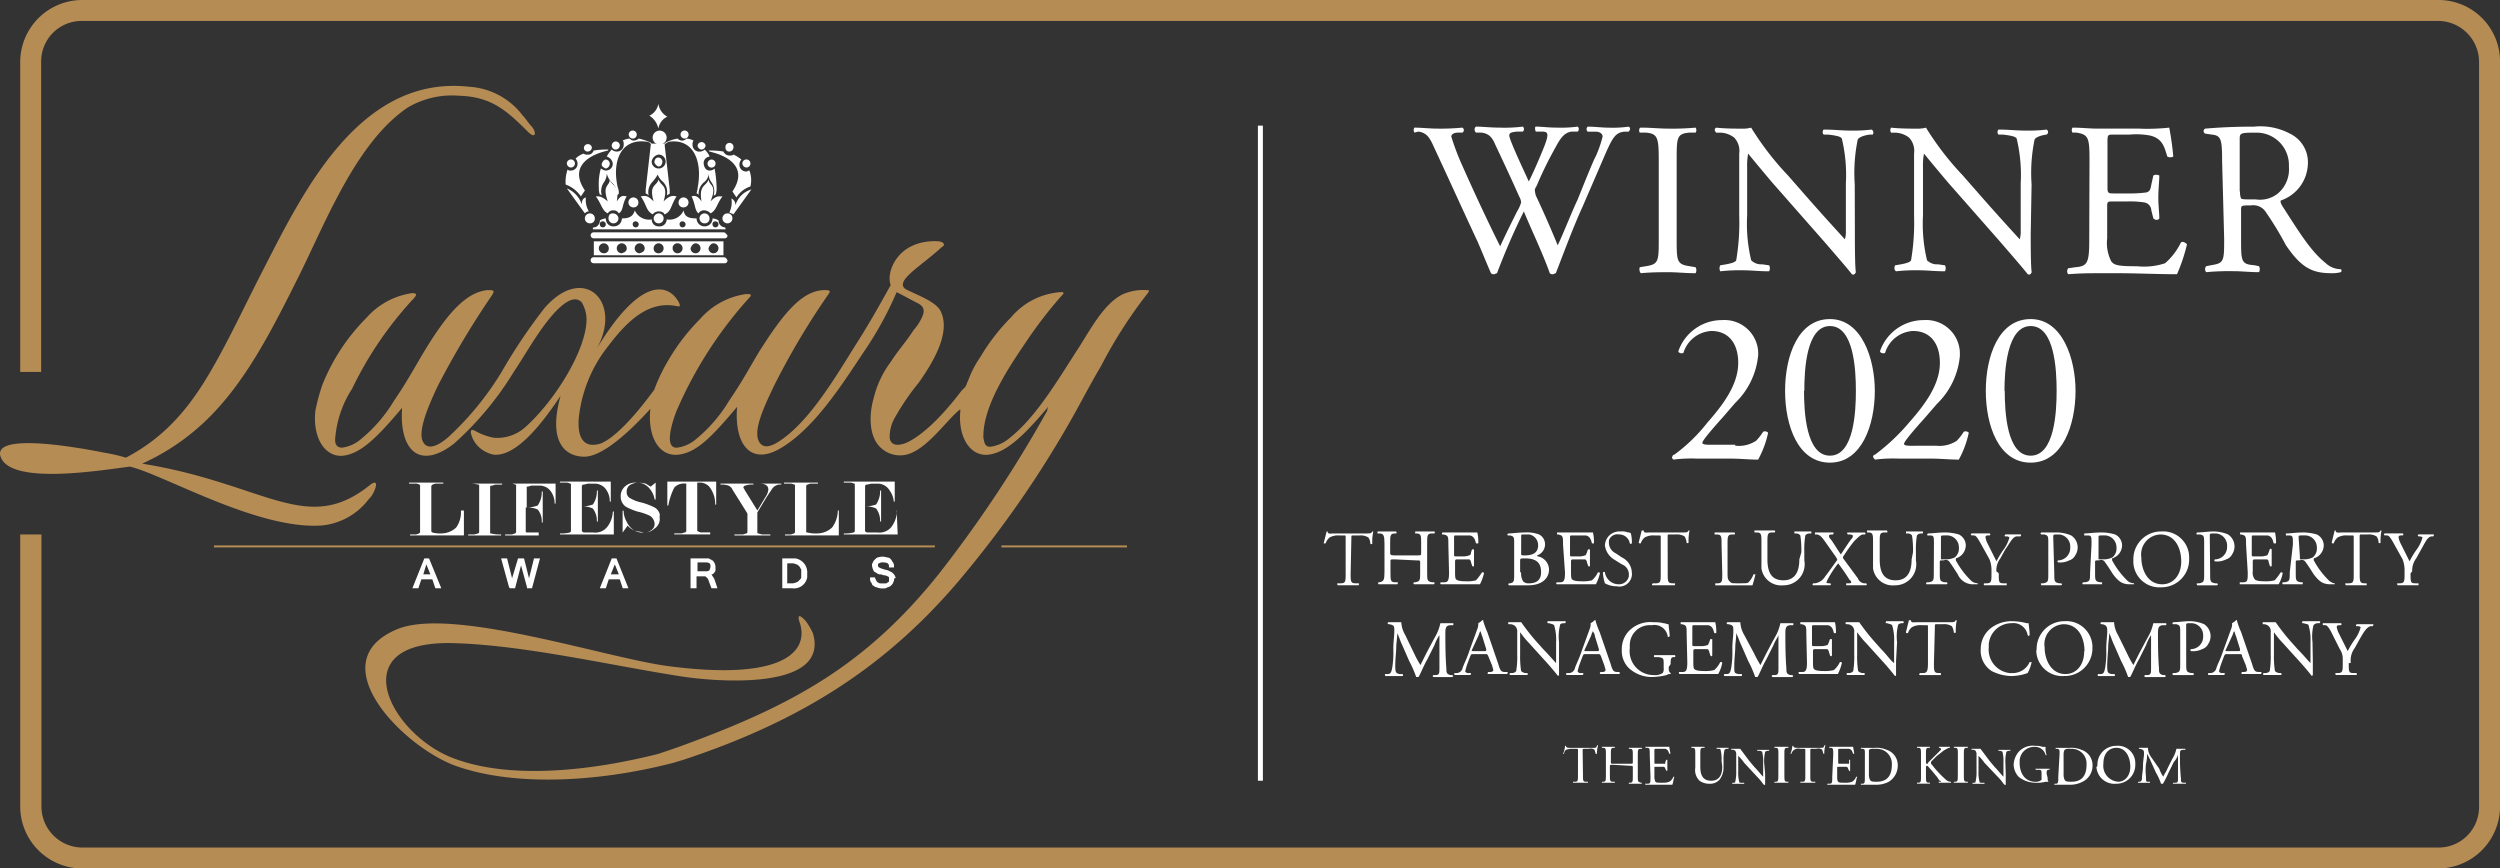 <svg xmlns="http://www.w3.org/2000/svg" width="186" height="64.615" viewBox="0 0 186 64.615"><rect x="0" y="0" width="186" height="64.615" fill="#333333" stroke="none"/><g id="Layer_2" data-name="Layer 2" transform="translate(0.026)"><g id="Layer_1" data-name="Layer 1" transform="translate(-0.026)"><rect id="Rectangle_4" data-name="Rectangle 4" width="0.371" height="48.739" transform="translate(93.588 9.347)" fill="#fff"></rect><path id="Path_82" data-name="Path 82" d="M181.92,0H6.622A4.622,4.622,0,0,0,2,4.6V27.671H3.558V4.6A3.012,3.012,0,0,1,6.6,1.558H181.9A3.056,3.056,0,0,1,184.939,4.6V60.015a3.012,3.012,0,0,1-3.042,3.042H6.622A3.056,3.056,0,0,1,3.58,60.015V39.763H2V60.015a4.622,4.622,0,0,0,4.6,4.6H181.9a4.622,4.622,0,0,0,4.6-4.6V4.6A4.577,4.577,0,0,0,181.92,0Z" transform="translate(-0.497)" fill="#b68c55"></path><path id="Path_83" data-name="Path 83" d="M42.22,56l-.89,2.226h.445L42,57.558h.816l.223.668h.445L42.569,56Zm-.074,1.187.223-.742.3.742Z" transform="translate(-10.65 -14.457)" fill="#fff"></path><path id="Path_84" data-name="Path 84" d="M52.307,57.484,51.936,56h-.445l-.445,1.484L50.675,56H50.23l.593,2.151.074.074h.371l.445-1.706.445,1.632v.074h.371L53.123,56h-.445Z" transform="translate(-12.948 -14.457)" fill="#fff"></path><path id="Path_85" data-name="Path 85" d="M61.02,56l-.89,2.226h.445l.223-.668h.816l.223.668h.423L61.369,56Zm-.074,1.187.3-.742.3.742Z" transform="translate(-15.504 -14.457)" fill="#fff"></path><path id="Path_86" data-name="Path 86" d="M70.788,57.187h0c.148,0,.148-.074.223-.148h0a.23.23,0,0,0,.074-.148v-.223a.675.675,0,0,0-.223-.519c-.074,0-.074-.074-.148-.074S70.64,56,70.565,56H69.23v2.226h.445v-.89h.593c.074,0,.074,0,.148.074l.074.074a.26.26,0,0,1,.074.148l.223.593h.445l-.223-.668C70.936,57.41,70.862,57.335,70.788,57.187Zm-.148-.3h0a.445.445,0,0,1-.3.074h-.593V56.3h.593c.371,0,.371.148.371.3s-.074.223-.074.3Z" transform="translate(-17.853 -14.457)" fill="#fff"></path><path id="Path_87" data-name="Path 87" d="M79.172,56H78.43v2.226h.742a.994.994,0,0,0,1.113-.816v-.3A1.053,1.053,0,0,0,79.394,56Zm.668,1.41c0,.074-.074.148-.148.223s-.148.148-.223.148a.668.668,0,0,1-.371.074h-.3V56.371h.3a.668.668,0,0,1,.371.074c.074,0,.148.074.223.148s.074.148.148.223v.593Z" transform="translate(-20.228 -14.457)" fill="#fff"></path><path id="Path_88" data-name="Path 88" d="M89.084,57.29a.26.26,0,0,0-.074-.148l-.148-.148-.148-.074-.148-.074h0l-.3-.074-.223-.074-.148-.074-.074-.074v-.074c0-.074,0-.148.074-.148a.445.445,0,0,1,.3-.074c.3,0,.445.074.445.3v.074h.371v-.074a.445.445,0,0,0-.074-.3c-.074-.074-.074-.148-.148-.223a.386.386,0,0,0-.3-.148,1.031,1.031,0,0,0-.668,0c-.074,0-.148.074-.223.148s-.148.148-.148.223a.274.274,0,0,0-.074.223,1.053,1.053,0,0,0,.148.445c.074.074.148.074.223.148a.445.445,0,0,0,.3.074l.223.074h.074c.074,0,.148.074.223.074l.074.074v.3l-.074.074c-.074,0-.074.074-.148.074h-.445a.26.26,0,0,1-.148-.074c-.074,0-.074-.074-.148-.148a.26.26,0,0,0-.074-.148v-.074h-.371v.074a.445.445,0,0,0,.074.3c.074.074.074.223.148.223a.564.564,0,0,0,.3.148.942.942,0,0,0,.445.074c.148,0,.223,0,.3-.074a.564.564,0,0,0,.3-.148c.074-.074.148-.148.148-.223a.445.445,0,0,0,.074-.3C89.158,57.439,89.158,57.364,89.084,57.29Z" transform="translate(-22.499 -14.411)" fill="#fff"></path><path id="Path_89" data-name="Path 89" d="M44.509,51.738a1.632,1.632,0,0,1-1.113.445,2.055,2.055,0,0,1-.668-.074l-.074-.074V48.623a.074.074,0,0,0,.074-.074c.074,0,.148-.074.3-.074h.519V48.4H41v.074h.445a.445.445,0,0,1,.3.074c.074,0,.074,0,.074.074v3.487l-.074.074-.223.074h-.445v.074H45.08V50.477h-.223a1.944,1.944,0,0,1-.349,1.261Z" transform="translate(-10.565 -12.495)" fill="#fff"></path><path id="Path_90" data-name="Path 90" d="M46.93,48.5a2.522,2.522,0,0,1,.742.074c.074,0,.074,0,.074.074v3.487l-.074.074-.3.074H46.93v.074h2.448v-.074a2.522,2.522,0,0,1-.742-.074c-.074,0-.074,0-.074-.074V48.87c0-.148,0-.223.074-.223h.074c.074,0,.148-.074.3-.074h.445V48.5Z" transform="translate(-12.096 -12.519)" fill="#fff"></path><path id="Path_91" data-name="Path 91" d="M50.63,48.5h.445a.564.564,0,0,1,.3.074c.074,0,.074,0,.074.074v3.487l-.074.074c-.074,0-.148.074-.3.074H50.63v.074h2.5v-.223h-.89a.074.074,0,0,1-.074-.074V50.28a1.884,1.884,0,0,1,.89.148,1.335,1.335,0,0,1,.3.964h.074v-2.3h-.074a1.706,1.706,0,0,1-.3,1.039,2.663,2.663,0,0,1-.816.148V48.722h.074c.074,0,.223-.074.3-.074H53.2a1.031,1.031,0,0,1,.89.519,1.484,1.484,0,0,1,.223.816h.074V48.5Z" transform="translate(-13.051 -12.52)" fill="#fff"></path><path id="Path_92" data-name="Path 92" d="M59.617,51.712a1.15,1.15,0,0,1-1.039.371H57.91c-.074,0-.074-.074-.148-.074V50.155a1.6,1.6,0,0,1,.816.148,1.484,1.484,0,0,1,.3.964h.074v-2.3h-.074a1.706,1.706,0,0,1-.3,1.039,2.663,2.663,0,0,1-.816.148V48.6l.074-.074c.148,0,.3-.074.445-.074h.445a1.031,1.031,0,0,1,.89.519,1.484,1.484,0,0,1,.223.816h.074V48.3H56.13v.074h.445a.564.564,0,0,1,.3.074c.074,0,.074,0,.074.074v3.487l-.074.074a2.522,2.522,0,0,1-.742.074v.074h4.006V50.526h-.074A1.973,1.973,0,0,1,59.617,51.712Z" transform="translate(-14.471 -12.469)" fill="#fff"></path><path id="Path_93" data-name="Path 93" d="M64.752,50.254a5.148,5.148,0,0,0-.964-.371,2.656,2.656,0,0,1-.816-.3.5.5,0,0,1-.3-.519.556.556,0,0,1,.3-.519,1.372,1.372,0,0,1,.519-.148,1.194,1.194,0,0,1,.816.371,1.691,1.691,0,0,1,.445.89h.074V48.4l-.371.3-.371-.223a2.782,2.782,0,0,0-.742-.074,1.113,1.113,0,0,0-.816.3.95.95,0,0,0-.3.742.912.912,0,0,0,.371.742,4.54,4.54,0,0,0,.89.371,4.184,4.184,0,0,1,.89.3.742.742,0,0,1,.371.593.556.556,0,0,1-.3.519.742.742,0,0,1-.519.148,1.231,1.231,0,0,1-.964-.371,1.55,1.55,0,0,1-.3-.445,1.691,1.691,0,0,1-.223-.816h-.074v1.632l.371-.519a1.328,1.328,0,0,0,.519.371c.223.074.445.074.668.148a1.113,1.113,0,0,0,.816-.3.853.853,0,0,0,.371-.89C65.2,50.773,65.026,50.4,64.752,50.254Z" transform="translate(-16.045 -12.494)" fill="#fff"></path><path id="Path_94" data-name="Path 94" d="M66.922,50.08h.052a4.719,4.719,0,0,1,.445-1.335.95.95,0,0,1,.742-.3h.148v3.561l-.074.074c-.074,0-.223.074-.3.074h-.519v.074H70.09v-.148H69.5a.445.445,0,0,1-.3-.074.074.074,0,0,1-.074-.074V48.374h.148a.95.95,0,0,1,.742.3,2.07,2.07,0,0,1,.445,1.335h.074V48.3H66.9v1.78Z" transform="translate(-17.251 -12.469)" fill="#fff"></path><path id="Path_95" data-name="Path 95" d="M75.123,48.5q.668,0,.668.445a1.053,1.053,0,0,1-.148.445L74.975,50.5l-.964-1.558c0-.074-.074-.074-.074-.148a.163.163,0,0,1,.148-.148,1.484,1.484,0,0,1,.593-.074V48.5H72.23v.074a1.632,1.632,0,0,1,.593.074.579.579,0,0,1,.3.3l1.113,1.78v1.41l-.074.074c-.074,0-.223.074-.3.074h-.593v.074h2.671v-.074h-.593l-.3-.074a.074.074,0,0,1-.074-.074V50.651l.668-1.113.445-.668a.742.742,0,0,1,.668-.3V48.5Z" transform="translate(-18.627 -12.52)" fill="#fff"></path><path id="Path_96" data-name="Path 96" d="M82.183,51.738a1.632,1.632,0,0,1-1.113.445,2.522,2.522,0,0,1-.742-.074c-.074,0-.074,0-.074-.074V48.623l.074-.074c.074,0,.148-.074.3-.074h.5V48.4H78.6v.074h.445a.564.564,0,0,1,.3.074c.074,0,.074,0,.074.074v3.487l-.074.074-.223.074h-.445v.074H82.68V50.477h-.074a2.174,2.174,0,0,1-.423,1.261Z" transform="translate(-20.272 -12.495)" fill="#fff"></path><path id="Path_97" data-name="Path 97" d="M88.554,50.451a2.018,2.018,0,0,1-.445,1.261,1.15,1.15,0,0,1-1.039.371h-.742c-.074,0-.074-.074-.148-.074V50.155A1.6,1.6,0,0,1,87,50.3a1.484,1.484,0,0,1,.3.964h.074v-2.3h-.074a1.706,1.706,0,0,1-.3,1.039,2.663,2.663,0,0,1-.816.148V48.6l.074-.074c.148,0,.3-.074.445-.074h.423a1.031,1.031,0,0,1,.89.519,1.558,1.558,0,0,1,.3.816h.074V48.3H84.6v.074h.445a.564.564,0,0,1,.3.074c.074,0,.074,0,.074.074v3.487l-.074.074a2.522,2.522,0,0,1-.742.074v.074h4.006l-.074-1.78Z" transform="translate(-21.821 -12.469)" fill="#fff"></path><path id="Path_98" data-name="Path 98" d="M69.174,25.239V24.2H59.53v1.039Zm-.742-.89a.371.371,0,1,1-.371.371h0C68.135,24.5,68.284,24.348,68.432,24.348Zm-1.335,0a.371.371,0,1,1-.371.371h0C66.8,24.5,66.948,24.348,67.1,24.348Zm-1.335,0a.371.371,0,1,1-.371.371h0a.349.349,0,0,1,.371-.371Zm-5.49.742a.371.371,0,1,1,.371-.371.349.349,0,0,1-.371.371Zm1.335,0a.371.371,0,1,1,.371-.371h0C61.978,24.942,61.83,25.016,61.607,25.09Zm1.335,0a.371.371,0,1,1,.371-.371h0C63.313,24.942,63.165,25.016,62.942,25.09Zm1.039-.371a.371.371,0,1,1,.371.371h0a.349.349,0,0,1-.371-.371Z" transform="translate(-15.349 -6.247)" fill="#fff"></path><path id="Path_99" data-name="Path 99" d="M69.1,25.8H59.453a.223.223,0,1,0,0,.445h9.718a.2.2,0,0,0,.223-.223C69.319,25.874,69.245,25.8,69.1,25.8Z" transform="translate(-15.271 -6.66)" fill="#fff"></path><path id="Path_100" data-name="Path 100" d="M69.1,23.3H59.453a.223.223,0,1,0,0,.445h9.718a.2.2,0,0,0,.223-.223C69.319,23.448,69.245,23.3,69.1,23.3Z" transform="translate(-15.271 -6.015)" fill="#fff"></path><path id="Path_101" data-name="Path 101" d="M59.372,21.771a.371.371,0,1,0-.371.371.349.349,0,0,0,.371-.371Z" transform="translate(-15.116 -5.524)" fill="#fff"></path><path id="Path_102" data-name="Path 102" d="M61,21.77a.371.371,0,0,0,.742,0A.415.415,0,0,0,61.3,21.4C61.1,21.4,61,21.548,61,21.77Z" transform="translate(-15.728 -5.524)" fill="#fff"></path><path id="Path_103" data-name="Path 103" d="M65.53,21.771A.371.371,0,1,0,65.9,21.4a.4.4,0,0,0-.371.371Z" transform="translate(-16.898 -5.524)" fill="#fff"></path><path id="Path_104" data-name="Path 104" d="M63.742,20.171a.371.371,0,1,0-.371.371h0a.349.349,0,0,0,.371-.371Z" transform="translate(-16.245 -5.111)" fill="#fff"></path><path id="Path_105" data-name="Path 105" d="M57.127,16.593a.3.3,0,1,0-.3-.3.319.319,0,0,0,.3.3Z" transform="translate(-14.652 -4.13)" fill="#fff"></path><path id="Path_106" data-name="Path 106" d="M58.826,14.993a.319.319,0,0,0,.3-.3h0a.3.3,0,0,0-.593,0,.274.274,0,0,0,.3.3Z" transform="translate(-15.09 -3.717)" fill="#fff"></path><path id="Path_107" data-name="Path 107" d="M60.923,16.3a.319.319,0,0,0-.3-.3c-.148,0-.3.223-.3.371s.148.223.3.3a.378.378,0,0,0,.3-.371Z" transform="translate(-15.555 -4.13)" fill="#fff"></path><path id="Path_108" data-name="Path 108" d="M61.627,14.793a.319.319,0,0,0,.3-.3h0a.3.3,0,1,0-.3.3Z" transform="translate(-15.813 -3.666)" fill="#fff"></path><path id="Path_109" data-name="Path 109" d="M63.327,13.693a.3.3,0,1,0-.3-.3h0A.319.319,0,0,0,63.327,13.693Z" transform="translate(-16.252 -3.382)" fill="#fff"></path><path id="Path_110" data-name="Path 110" d="M65.43,13.619a.519.519,0,1,0,1.039,0h0a.519.519,0,1,0-1.039,0Z" transform="translate(-16.872 -3.382)" fill="#fff"></path><path id="Path_111" data-name="Path 111" d="M65.9,16.468c.223,0,.3-.223.3-.371a.319.319,0,0,0-.3-.3c-.223,0-.3.223-.3.371a.579.579,0,0,0,.3.3Z" transform="translate(-16.916 -4.079)" fill="#fff"></path><path id="Path_112" data-name="Path 112" d="M65.768,12.255a1.18,1.18,0,0,1,.668-.89,1.306,1.306,0,0,1-.668-.964,1.18,1.18,0,0,1-.668.89,1.484,1.484,0,0,1,.668.964Z" transform="translate(-16.787 -2.685)" fill="#fff"></path><path id="Path_113" data-name="Path 113" d="M57.833,18.486l.3-.445c-1.113-1.632.074-2.6,1.706-2.967L59.888,15a5.616,5.616,0,0,0-1.113.074.408.408,0,0,1-.445.3.445.445,0,0,1-.3-.074,1.617,1.617,0,0,0-.593.371.564.564,0,0,1,.148.371.5.5,0,0,1-.519.519.274.274,0,0,1-.223-.074A2.886,2.886,0,0,0,56.7,17.6a2.292,2.292,0,0,1,1.135.89Z" transform="translate(-14.616 -3.871)" fill="#fff"></path><path id="Path_114" data-name="Path 114" d="M59.43,22.51H69.3c0-.074,0-.148-.074-.148a.515.515,0,0,1-.445-.519,1.054,1.054,0,0,0-.445-.148h0a.586.586,0,0,1-.593.593h0a.586.586,0,0,1-.593-.593h0c-.519,0-.89-.074-.964-.593a1.15,1.15,0,0,1-1.261.668.527.527,0,0,1-.593.519.5.5,0,0,1-.519-.519,1.15,1.15,0,0,1-1.261-.668c-.148.519-.519.593-.964.593h0a.586.586,0,0,1-.593.593.549.549,0,0,1-.593-.593h0a1.053,1.053,0,0,0-.445.148.564.564,0,0,1-.148.371.386.386,0,0,1-.3.148C59.43,22.361,59.43,22.435,59.43,22.51Zm9.125-.593a.223.223,0,1,1-.223.223.2.2,0,0,1,.223-.223Zm-2.448,0a.223.223,0,1,1-.223.223.2.2,0,0,1,.223-.223Zm-3.487,0a.223.223,0,1,1-.223.223.2.2,0,0,1,.223-.223Zm-2.448,0a.223.223,0,1,1-.223.223.2.2,0,0,1,.223-.223Z" transform="translate(-15.323 -5.447)" fill="#fff"></path><path id="Path_115" data-name="Path 115" d="M72.8,21.4a.371.371,0,1,0,.371.371A.349.349,0,0,0,72.8,21.4Z" transform="translate(-18.679 -5.524)" fill="#fff"></path><path id="Path_116" data-name="Path 116" d="M70.872,21.771a.371.371,0,1,0-.371.371.349.349,0,0,0,.371-.371Z" transform="translate(-18.085 -5.524)" fill="#fff"></path><path id="Path_117" data-name="Path 117" d="M68.4,20.542a.371.371,0,1,0-.371-.371h0a.349.349,0,0,0,.371.371Z" transform="translate(-17.543 -5.111)" fill="#fff"></path><path id="Path_118" data-name="Path 118" d="M74.727,16.593a.3.3,0,1,0-.3-.3h0A.319.319,0,0,0,74.727,16.593Z" transform="translate(-19.195 -4.13)" fill="#fff"></path><path id="Path_119" data-name="Path 119" d="M73.026,14.993a.319.319,0,0,0,.3-.3h0a.3.3,0,1,0-.593,0h0a.274.274,0,0,0,.3.3Z" transform="translate(-18.756 -3.717)" fill="#fff"></path><path id="Path_120" data-name="Path 120" d="M70.93,16.3a.3.3,0,1,0,.3-.3h0A.319.319,0,0,0,70.93,16.3Z" transform="translate(-18.292 -4.13)" fill="#fff"></path><path id="Path_121" data-name="Path 121" d="M70.227,14.793a.319.319,0,0,0,.3-.3h0a.3.3,0,0,0-.593,0h0a.319.319,0,0,0,.3.3Z" transform="translate(-18.034 -3.666)" fill="#fff"></path><path id="Path_122" data-name="Path 122" d="M68.527,13.693a.3.3,0,1,0-.3-.3h0A.319.319,0,0,0,68.527,13.693Z" transform="translate(-17.595 -3.382)" fill="#fff"></path><path id="Path_123" data-name="Path 123" d="M73.575,20.187a.534.534,0,0,0-.3-.519,1.706,1.706,0,0,1-.148,1.039c.074.074.223.074.3.148L74.762,19a1.736,1.736,0,0,0-1.187,1.187Z" transform="translate(-18.86 -4.905)" fill="#fff"></path><path id="Path_124" data-name="Path 124" d="M74.072,16.583c-.074,0-.148.074-.223.074a.5.5,0,0,1-.519-.519.564.564,0,0,1,.148-.371,2.6,2.6,0,0,0-.593-.371c-.074.074-.148.074-.3.074a.5.5,0,0,1-.445-.3A5.616,5.616,0,0,0,71.03,15.1l.074.074c1.632.371,2.819,1.335,1.706,2.967l.3.445a1.921,1.921,0,0,1,1.039-.816A2.011,2.011,0,0,0,74.072,16.583Z" transform="translate(-18.318 -3.897)" fill="#fff"></path><path id="Path_125" data-name="Path 125" d="M64.23,19.261c.445.593.371,1.039.89,1.335a.579.579,0,0,1,.742-.148c.074,0,.074.074.148.148.519-.223.445-.668.89-1.335-.3-.074-.519-.074-.964.371.371-1.261-.223-1.113-.371-1.632-.148.519-.742.371-.371,1.632C64.749,19.187,64.6,19.187,64.23,19.261Z" transform="translate(-16.562 -4.647)" fill="#fff"></path><path id="Path_126" data-name="Path 126" d="M58.24,19.568c-.223.074-.3.223-.3.519A1.951,1.951,0,0,0,56.83,18.9l1.335,1.855a.386.386,0,0,1,.3-.148,1.654,1.654,0,0,1-.223-1.039Z" transform="translate(-14.652 -4.879)" fill="#fff"></path><path id="Path_127" data-name="Path 127" d="M59.73,19.261c.445.593.445,1.039.89,1.261a.445.445,0,0,1,.445-.223.408.408,0,0,1,.371.223c.371-.223.223-.668.593-1.261-.3-.074-.445-.074-.742.371.223-1.261-.371-1.113-.519-1.632h0c0,.519-.593.371-.148,1.632C60.1,19.187,59.93,19.261,59.73,19.261Z" transform="translate(-15.4 -4.647)" fill="#fff"></path><path id="Path_128" data-name="Path 128" d="M70.74,19.632c.519-1.261-.074-1.113-.148-1.632-.148.519-.742.371-.519,1.632-.3-.445-.519-.445-.742-.371.3.593.223,1.039.519,1.261a.445.445,0,0,1,.445-.223.638.638,0,0,1,.445.223c.445-.223.445-.668.89-1.261C71.311,19.261,71.185,19.187,70.74,19.632Z" transform="translate(-17.879 -4.647)" fill="#fff"></path><path id="Path_129" data-name="Path 129" d="M61.066,15.755a.5.5,0,0,1-.519.519h0c-.148,0-.223-.074-.371-.148a4.332,4.332,0,0,0-.148,1.41,1.261,1.261,0,0,0,.074.519.26.26,0,0,1,.148.074,1.135,1.135,0,0,1,.148-.964,1.194,1.194,0,0,0,.223-.668,1.432,1.432,0,0,0,.371.668,1.142,1.142,0,0,1,.371.964c.074-.074.148-.074.148-.148a.942.942,0,0,0-.074-.445c-.445-1.929.223-3.635,2.077-3.412.148,0,.445.074.371.3l-.371,3.264v.3c.074,0,.148.074.223.148a1.105,1.105,0,0,1,.3-1.039,3.138,3.138,0,0,0,.371-.519,1.328,1.328,0,0,0,.371.519,1.053,1.053,0,0,1,.3,1.039c.074-.074.148-.074.223-.148v-.3l-.371-3.264c0-.074,0-.148.074-.148a.564.564,0,0,1,.3-.148c1.78-.223,2.448,1.484,2.077,3.412,0,.148-.074.3-.074.445a.163.163,0,0,1,.148.148,1.142,1.142,0,0,1,.371-.964.883.883,0,0,0,.371-.668,1.039,1.039,0,0,0,.223.668,1.135,1.135,0,0,1,.148.964.26.26,0,0,0,.148-.074,1.261,1.261,0,0,0,.074-.519,9.088,9.088,0,0,0-.148-1.41.564.564,0,0,1-.371.148c-.3,0-.445-.3-.445-.593a.482.482,0,0,1,.445-.445,1.328,1.328,0,0,0-.371-.519.564.564,0,0,1-.371.148A.5.5,0,0,1,67,14.345h0a.445.445,0,0,1,.074-.3,1.372,1.372,0,0,0-.519-.148.445.445,0,0,1-.668,0,3.138,3.138,0,0,0-.89.3l-.074.074h-.964l-.074-.074a4.184,4.184,0,0,0-.89-.3.564.564,0,0,1-.371.148.386.386,0,0,1-.3-.148,1.372,1.372,0,0,0-.519.148c.074.074.074.148.074.3a.5.5,0,0,1-.519.519h0a.564.564,0,0,1-.371-.148,2.226,2.226,0,0,0-.371.519A.638.638,0,0,1,61.066,15.755Zm3.412-.668a.519.519,0,1,1-.519.519h0a.623.623,0,0,1,.519-.519Z" transform="translate(-15.475 -3.588)" fill="#fff"></path><path id="Path_130" data-name="Path 130" d="M93.459,27.833a3.761,3.761,0,0,0-1.78.3c-1.41.668-2.448,2.671-3.264,3.932-1.632,2.522-3.264,5.341-5.341,6.9a2.693,2.693,0,0,1-1.261.519c-.371,0-.445-.223-.519-.668-.074-2.3,1.855-5.193,3.116-7.048A32.417,32.417,0,0,1,87.154,28.2c.148-.148.148-.223-.074-.223a5.289,5.289,0,0,0-3.709,1.855,15.1,15.1,0,0,0-2.3,2.967,7.477,7.477,0,0,0-.89,1.706c-.074.148-.148.371-.223.519l-.074.074h0l-.223.223c-1.855,2.448-3.264,3.487-4.08,3.858-.519.223-1.187.3-1.261-.371a2.908,2.908,0,0,1,.3-1.335,17.805,17.805,0,0,1,1.855-2.745c1.261-1.78,2.374-3.858,1.632-5.341-.371-.742-1.929-1.261-2.6-1.632-.89-.593,1.261-1.78,2.671-3.116.3-.148.223-.371-.223-.445-3.042-.148-3.932,2.3-3.561,3.264-.742,1.335-1.484,2.671-2.374,4.08-1.558,2.448-3.635,6.157-6.083,7.641-.519.3-1.039.445-1.335-.074-.445-.816.3-2.448,1.113-4.154A55.772,55.772,0,0,1,69.72,28.2c.148-.223.3-.371-.223-.371-1.706,0-3.116,1.78-4.9,4.6-.668,1.113-1.261,2.226-2.226,3.635a11.009,11.009,0,0,1-2.6,2.967,2.693,2.693,0,0,1-1.261.519c-.89.074-.519-1.484-.074-2.671a30.5,30.5,0,0,1,5.415-8.457c.3-.3.074-.3-.223-.3a5.586,5.586,0,0,0-3.412,1.855,15.1,15.1,0,0,0-2.3,2.967,13.146,13.146,0,0,0-1.113,2.3c-1.632,2.226-3.042,3.635-4.006,4.006-1.484.445-1.78-.816-1.558-2.3a10.319,10.319,0,0,1,2.151-4.97c1.558-2.077,3.116-3.338,5.045-2.967.148,0,.371.148.223-.223-.668-1.335-2.745-2.3-6.232,3.561,2.151-3.561-.816-6.6-3.783-3.19a40.8,40.8,0,0,0-3.19,4.748,22.381,22.381,0,0,1-3.932,4.822c-.668.593-1.558,1.113-1.929.371s.3-2.448,1.113-4.154a64.541,64.541,0,0,1,3.932-6.6c.371-.519.223-.519-.223-.519-1.632.148-3.042,1.78-4.748,4.6-.668,1.113-1.261,2.226-2.226,3.635a11.009,11.009,0,0,1-2.6,2.967,2.693,2.693,0,0,1-1.261.519c-.371,0-.519-.223-.519-.593a7.919,7.919,0,0,1,1.261-3.783A27.174,27.174,0,0,1,38.86,28.5c.371-.371.223-.445-.074-.445a5.586,5.586,0,0,0-3.412,1.855,14.837,14.837,0,0,0-3.264,4.97,14.636,14.636,0,0,0-.519,1.929c-.223,2.151.816,3.487,2.077,3.338s2.448-1.261,4.377-3.561C37.821,39.7,39.3,41.26,41.9,39.257a23.687,23.687,0,0,0,4.451-5.341c.742-1.113,1.41-2.3,2.226-3.412s2.077-2.522,2.819-1.78a2.5,2.5,0,0,1,.371,1.261c0,2.3-2.374,6.083-4.525,8.012a3.116,3.116,0,0,1-2.374.816,4.592,4.592,0,0,1-1.41-.519c-.3-.148-.3,0-.3.148a2.04,2.04,0,0,0,.742,1.187,2.3,2.3,0,0,0,.964.445c1.706.148,3.635-2.374,4.97-4.377-.964,3.487.371,4.525,1.78,4.525,1.113,0,2.893-1.335,4.9-3.561-.223,2.226.742,3.561,2.077,3.412s2.448-1.261,4.377-3.561c-.223,2.745.964,4.3,3.042,3.19,2.6-1.41,4.748-4.822,6.38-7.27a26.008,26.008,0,0,0,2.448-4.451c.593.3,1.113.593,1.558.816s.593.519.3,1.113a3.709,3.709,0,0,1-.593.89c-.519.816-1.187,1.558-1.706,2.374a7.367,7.367,0,0,0-1.261,2.671c-.371,1.261-.371,2.893.519,3.709A2.092,2.092,0,0,0,75.8,40c1.41-.519,2.671-2.374,3.709-3.264h.074c-.223,2.151.816,3.487,2.077,3.338s2.522-1.261,4.451-3.561c0,.074-.074.148-.074.3a93.571,93.571,0,0,1-8.086,12.166c-5.415,6.751-10.831,9.718-18.917,12.686-.593.223-1.261.445-1.929.668-5.267,1.335-11.35,1.929-15.5.223-4.6-1.929-8.012-8.754.371-8.457,5.119.148,11.5,1.632,16.692,2.448,2.745.445,11.2,1.113,9.941-3.19a5.535,5.535,0,0,0-.519-.89c-.668-.742-.593-.223-.445.148.668,2.151-1.335,4.3-9.792,3.19-4.6-.593-16.1-4.451-20.178-2.745-5.712,2.374.223,8.531,4.154,10.089C46.13,64.777,52.51,64.48,58.222,63h0l.742-.223c8.309-2.745,14.763-6.6,20.4-13.2a78.577,78.577,0,0,0,9.347-13.724c.445-.816.89-1.632,1.335-2.374a34.192,34.192,0,0,1,3.412-5.341C93.63,27.907,93.7,27.833,93.459,27.833Z" transform="translate(-8.128 -6.245)" fill="#b68c55"></path><path id="Path_131" data-name="Path 131" d="M27.538,38.278C22.79,42.135,19.749,38.2,10.55,36.72c5.861-2.671,8.457-7.493,11.8-14.243,2-4.08,4.229-9.718,7.938-12.24a6.461,6.461,0,0,1,3.835-.89c2.374.074,3.487,1.039,5.119,2.671.593.593.668.074.3-.371-.223-.223-.445-.593-.668-.816A5.419,5.419,0,0,0,34.86,8.678c-8.086-.89-12.315,7.789-15.208,13.427-1.335,2.6-2.374,4.822-3.487,6.825-1.706,3.116-3.561,5.638-6.825,7.344A12.924,12.924,0,0,0,7.709,35.9c-2.967-.593-8.086-1.335-7.715.223.593,2.226,7.344,1.113,9.644.816,2.522.593,9.57,4.748,14.318,4.377a4.97,4.97,0,0,0,3.487-2C27.761,39.094,28.354,37.684,27.538,38.278Z" transform="translate(0.026 -2.224)" fill="#b68c55"></path><path id="line" d="M21.43,54.7H75.065v.148H21.43Zm58.606,0h9.325v.148H80.014V54.7Z" transform="translate(-5.513 -14.121)" fill="#b68c55" fill-rule="evenodd"></path><path id="Path_132" data-name="Path 132" d="M158.214,76.928c0,.445,0,.519.223.519h.148v.074h-1.113v-.074h.148c.223,0,.223-.074.223-.519v-1.78c0-.148,0-.148-.148-.148h-.223a1.261,1.261,0,0,0-.519.074.386.386,0,0,0-.148.3h-.074a1.743,1.743,0,0,0,.148-.593h.074c0,.148.148.148.371.148h1.632c.223,0,.223,0,.3-.148s.074,0,.074,0a1.847,1.847,0,0,0-.074.593h-.1c0-.074-.074-.223-.074-.3a.49.49,0,0,0-.445-.074h-.3c-.148,0-.148,0-.148.148Z" transform="translate(-40.441 -19.287)" fill="#fff"></path><path id="Path_133" data-name="Path 133" d="M161.446,76.235c-.223,0-.223,0-.223.148v.593c0,.445,0,.519.223.519h.148v.074h-.964V77.5h.074c.223,0,.223-.074.223-.519V75.493c0-.445,0-.519-.223-.519h-.074V74.9h.964v.074h-.074c-.223,0-.223.074-.223.519v.519c0,.148,0,.148.223.148h1.187c.223,0,.223,0,.223-.148v-.445c0-.445,0-.519-.223-.519h-.074v-.074h.964s.074.074,0,.074h-.074c-.223,0-.223.074-.223.519v1.484c0,.445,0,.445.223.519h.074v.074h-.964v-.074h.074c.223,0,.223-.074.223-.519v-.593c0-.148,0-.148-.223-.148Z" transform="translate(-41.448 -19.336)" fill="#fff"></path><path id="Path_134" data-name="Path 134" d="M165.307,75.493c0-.445,0-.519-.223-.519h-.1V74.9h1.78c0,.148.074.371.074.519h-.074c-.074-.148-.074-.3-.3-.371H165.8c-.148,0-.148,0-.148.148v.816c0,.148,0,.148.148.148h.593c.074,0,.074,0,.074-.148l.074-.148h.074v.816h-.074l-.074-.148a.163.163,0,0,0-.148-.148H165.8c-.148,0-.148,0-.148.074v.593a.942.942,0,0,0,.074.445c.074.074.148.074.519.074a1.261,1.261,0,0,0,.519-.074.742.742,0,0,0,.3-.371h.074c-.074.223-.074.371-.148.593h-2s-.074-.074,0-.074h.148c.223,0,.223-.074.223-.519Z" transform="translate(-42.565 -19.336)" fill="#fff"></path><path id="Path_135" data-name="Path 135" d="M171.848,75.939a2.782,2.782,0,0,0-.074-.816c0-.074-.074-.074-.223-.074h-.074v-.074h.89v.074h-.074a.274.274,0,0,0-.223.074,3.042,3.042,0,0,0-.074.816v.445a1.484,1.484,0,0,1-.3.964.95.95,0,0,1-.742.3,1.254,1.254,0,0,1-.742-.223,1.1,1.1,0,0,1-.319-.964v-.964c0-.445,0-.519-.223-.519H169.6V74.9h.964s.074.074,0,.074h-.074c-.223,0-.223.074-.223.519v.89c0,.668.223,1.039.816,1.039s.816-.445.816-1.039Z" transform="translate(-43.764 -19.336)" fill="#fff"></path><path id="Path_136" data-name="Path 136" d="M176.122,76.955V77.7c0,.148,0,.074-.074.074s-.148-.223-.519-.593l-.964-1.039a3.226,3.226,0,0,0-.445-.519h0v1.113a2.782,2.782,0,0,0,.074.816c0,.074.074.074.223.074h.148V77.7h-.89v-.074h.074c.074,0,.148,0,.148-.074a3.041,3.041,0,0,0,.074-.816V75.545a.445.445,0,0,0-.074-.3.274.274,0,0,0-.223-.074H173.6V75.1h.668l.668.89.371.445c.3.3.445.519.668.742h0V76.139a2.782,2.782,0,0,0-.074-.816.326.326,0,0,0-.223-.074h-.148v-.074h.89v.074h-.074a.326.326,0,0,0-.223.074,3.042,3.042,0,0,0-.074.816Z" transform="translate(-44.796 -19.387)" fill="#fff"></path><path id="Path_137" data-name="Path 137" d="M178.227,75.493c0-.445,0-.519-.223-.519h-.074V74.9h1.039v.074h-.074c-.223,0-.223.074-.223.519v1.484c0,.445,0,.519.223.519h.074v.074H177.93V77.5H178c.223,0,.223-.074.223-.519Z" transform="translate(-45.914 -19.336)" fill="#fff"></path><path id="Path_138" data-name="Path 138" d="M181.014,76.928c0,.445,0,.519.223.519h.148v.074h-1.113v-.074h.148c.223,0,.223-.074.223-.519v-1.78c0-.148,0-.148-.148-.148h-.223a.534.534,0,0,0-.668.371h-.074a1.744,1.744,0,0,0,.148-.593h.074c0,.148.148.148.371.148h1.632c.223,0,.223,0,.3-.148s.074,0,.074,0a1.847,1.847,0,0,0-.074.593h-.074c0-.074-.074-.223-.074-.3a.49.49,0,0,0-.445-.074h-.3c-.148,0-.148,0-.148.148Z" transform="translate(-46.327 -19.287)" fill="#fff"></path><path id="Path_139" data-name="Path 139" d="M183.675,75.493c0-.445,0-.519-.223-.519h-.074V74.9h1.78c0,.074.074.371.074.519h-.074c-.074-.148-.074-.3-.3-.371h-.668c-.148,0-.148,0-.148.148v.816c0,.148,0,.148.148.148h.593c.074,0,.074,0,.074-.148v-.148h.074v.816c0,.074-.074,0-.074,0l-.074-.148a.163.163,0,0,0-.148-.148h-.519c-.148,0-.148,0-.148.074v.593c0,.223,0,.371.074.445s.148.074.519.074a1.261,1.261,0,0,0,.519-.074.742.742,0,0,0,.3-.371h.074c-.074.223-.074.371-.148.593H183.23v-.074h.148c.223,0,.223-.074.223-.519Z" transform="translate(-47.282 -19.336)" fill="#fff"></path><path id="Path_140" data-name="Path 140" d="M186.9,75.443c0-.3,0-.371-.223-.371H186.6V75h1.039a1.884,1.884,0,0,1,.89.148,1.2,1.2,0,0,1,.816,1.187,1.4,1.4,0,0,1-.668,1.187,1.973,1.973,0,0,1-.89.223H186.6v-.074h.074c.223,0,.223-.074.223-.519Zm.3,1.484a.942.942,0,0,0,.074.445c.074.148.223.148.519.148.816,0,1.113-.519,1.113-1.261a1.113,1.113,0,0,0-1.113-1.187h-.223a.556.556,0,0,0-.371.074Z" transform="translate(-48.152 -19.36)" fill="#fff"></path><path id="Path_141" data-name="Path 141" d="M192.527,75.493c0-.445,0-.519-.223-.519h-.074V74.9h.964v.074h-.074c-.223,0-.223.074-.223.519v.519c0,.074,0,.148.074.148s.074,0,.074-.074l.223-.223.445-.445.3-.3v-.074l-.074-.074h-.074V74.9h.816v.074c-.148,0-.223.074-.371.148s-.371.3-.593.445l-.371.371c-.074.074-.074.074-.074.148s0,.074.074.148a7.626,7.626,0,0,0,1.039,1.113.564.564,0,0,0,.3.148h.074v.074h-.89s-.074-.074,0-.074h.148a.074.074,0,0,0-.074-.074c-.074,0-.148-.223-.3-.371l-.3-.371c-.223-.223-.3-.371-.371-.371s-.074.074-.074.223v.519c0,.445,0,.519.223.519h.074v.074h-.964v-.074h.074c.223,0,.223-.074.223-.519Z" transform="translate(-49.606 -19.336)" fill="#fff"></path><path id="Path_142" data-name="Path 142" d="M196.227,75.493c0-.445,0-.519-.223-.519h-.074V74.9h1.039v.074h-.074c-.223,0-.223.074-.223.519v1.484c0,.445,0,.519.223.519h.074v.074H195.93V77.5H196c.223,0,.223-.074.223-.519Z" transform="translate(-50.561 -19.336)" fill="#fff"></path><path id="Path_143" data-name="Path 143" d="M200.245,76.955V77.7c0,.148,0,.074-.074.074s-.148-.223-.519-.593l-.987-1.039a3.227,3.227,0,0,0-.445-.519h0v1.113a2.782,2.782,0,0,0,.074.816c0,.074.074.074.223.074h.148V77.7h-.89v-.074h.074c.074,0,.148,0,.148-.074a3.041,3.041,0,0,0,.074-.816V75.545a.445.445,0,0,0-.074-.3.275.275,0,0,0-.223-.074H197.7V75.1h.668l.668.89.371.445c.3.3.445.519.668.742h0V76.139a2.783,2.783,0,0,0-.074-.816.326.326,0,0,0-.223-.074H199.7v-.074h.89v.074h-.074a.327.327,0,0,0-.223.074,3.042,3.042,0,0,0-.074.816Z" transform="translate(-51.018 -19.387)" fill="#fff"></path><path id="Path_144" data-name="Path 144" d="M204.452,77.168c0,.148,0,.223.074.3m0,0H204.3a2.522,2.522,0,0,1-.742.074,2.018,2.018,0,0,1-1.261-.445,1.373,1.373,0,0,1-.371-.89,1.565,1.565,0,0,1,.371-.964,1.424,1.424,0,0,1,1.261-.445,1.261,1.261,0,0,1,.519.074h.223a1.632,1.632,0,0,0,.074.593s-.074.074-.074,0a.8.8,0,0,0-.816-.593,1.076,1.076,0,0,0-1.113,1.039v.148c0,.742.371,1.41,1.187,1.41a.631.631,0,0,0,.445-.148v-.371c0-.371,0-.371-.3-.371h-.148V76.5H204.6v.074h-.074c-.148,0-.148.148-.148.3Z" transform="translate(-52.11 -19.304)" fill="#fff"></path><path id="Path_145" data-name="Path 145" d="M206.393,75.443c0-.3,0-.371-.223-.371H206.1V75h1.039a1.884,1.884,0,0,1,.89.148,1.2,1.2,0,0,1,.816,1.187,1.321,1.321,0,0,1-.742,1.187,1.973,1.973,0,0,1-.89.223H206v-.074h.074c.223,0,.223-.074.223-.519Zm.3,1.484a.942.942,0,0,0,.074.445c.074.148.223.148.519.148.816,0,1.113-.519,1.113-1.261a1.1,1.1,0,0,0-1.039-1.187h-.223a.556.556,0,0,0-.371.074.742.742,0,0,0-.074.3Z" transform="translate(-53.161 -19.36)" fill="#fff"></path><path id="Path_146" data-name="Path 146" d="M210.3,76.208a1.4,1.4,0,0,1,1.335-1.41h.074a1.291,1.291,0,0,1,1.41,1.261v.148a1.4,1.4,0,0,1-1.335,1.41h-.074a1.343,1.343,0,0,1-1.484-1.261C210.3,76.356,210.3,76.282,210.3,76.208Zm2.448.148c0-.668-.3-1.41-1.039-1.41-.445,0-.964.3-.964,1.187a1.187,1.187,0,0,0,1.113,1.335c.423,0,.89-.371.89-1.113Z" transform="translate(-54.253 -19.308)" fill="#fff"></path><path id="Path_147" data-name="Path 147" d="M215.98,76.558a2.226,2.226,0,0,0,.3.593h0c.074-.223.223-.371.3-.593l.371-.742a2.225,2.225,0,0,0,.3-.742h.668v.074h-.1c-.3,0-.3.074-.3.371a15.529,15.529,0,0,0,.074,1.78c0,.223,0,.3.223.3h.148v.074H217V77.6h.148c.223,0,.223-.074.223-.371V75.519h0a1.276,1.276,0,0,1-.3.519l-.371.742a9.648,9.648,0,0,1-.445.89h-.148a3.976,3.976,0,0,0-.371-.816l-.371-.816a4.372,4.372,0,0,0-.3-.593h0a2.523,2.523,0,0,1-.074.742,4.14,4.14,0,0,0,0,.964c0,.371,0,.371.148.371h.148V77.6h-.89v-.074h.074c.148,0,.223-.074.223-.3s.074-.519.074-.89.074-.668.074-.89,0-.3-.3-.371h-.074V75h.668a1.2,1.2,0,0,0,.223.668Z" transform="translate(-55.329 -19.362)" fill="#fff"></path><path id="Path_148" data-name="Path 148" d="M134.733,56.416c0,.593,0,.742.371.742h.223c.074,0,0,.148,0,.148h-1.558s-.074-.148,0-.148h.223c.371,0,.371-.148.371-.742V53.745c0-.148,0-.148-.148-.148h-.3a1.335,1.335,0,0,0-.742.148.942.942,0,0,0-.3.445h-.148l.223-.89h.074c0,.223.223.148.519.148H135.9c.3,0,.371,0,.445-.148h.074a3.614,3.614,0,0,0-.074.89c0,.074-.148.074-.148,0a.794.794,0,0,0-.148-.445,1.105,1.105,0,0,0-.668-.148h-.445c-.148,0-.148,0-.148.223Z" transform="translate(-34.246 -13.76)" fill="#fff"></path><path id="Path_149" data-name="Path 149" d="M139.391,55.377c-.3,0-.3,0-.3.148v.816c0,.593,0,.742.371.742h.148c.074,0,0,.148,0,.148H138.2s-.074-.148,0-.148h.074c.3-.074.371-.148.371-.742V54.19c0-.593-.074-.742-.371-.742h-.148V53.3h1.387s.074.148,0,.148h-.074c-.371,0-.371.148-.371.742v.668c0,.148,0,.223.3.223h1.706c.3,0,.3,0,.3-.223V54.19c0-.593,0-.742-.371-.742h-.074V53.3h1.41c.074,0,.074.148,0,.148h-.148c-.371,0-.371.148-.371.742v2.151c0,.593,0,.668.371.742h.148c.074,0,0,.148,0,.148h-1.484c-.074,0-.074-.148,0-.148h.074c.371-.074.371-.148.371-.742V55.6c0-.148,0-.148-.3-.148Z" transform="translate(-35.64 -13.76)" fill="#fff"></path><path id="Path_150" data-name="Path 150" d="M145.022,54.29c0-.593,0-.668-.371-.742h-.074c-.074,0,0-.148,0-.148h2.6a3.041,3.041,0,0,1,.074.816h-.171c-.074-.3-.148-.519-.445-.593h-1.039c-.148,0-.148,0-.148.223v1.187c0,.148,0,.148.223.148h.371a1.261,1.261,0,0,0,.519-.074c.074,0,.148-.074.148-.223l.074-.223h.148v1.187c0,.148-.148.074-.148,0l-.074-.223c0-.074-.074-.223-.148-.223h-.816c-.148,0-.223,0-.223.148v.742c0,.3,0,.519.074.593s.223.148.742.148a2.522,2.522,0,0,0,.742-.074,4.115,4.115,0,0,0,.445-.593c.074,0,.148,0,.148.074a3.612,3.612,0,0,1-.3.816h-2.893c-.074,0-.074-.148,0-.148h.223c.3,0,.371-.148.371-.742Z" transform="translate(-37.265 -13.785)" fill="#fff"></path><path id="Path_151" data-name="Path 151" d="M151.656,54.214c0-.445,0-.519-.3-.593h-.148c-.074,0-.074-.074,0-.148h0c.3,0,.742-.074,1.261-.074a2.522,2.522,0,0,1,1.039.148.816.816,0,0,1,.445.742.868.868,0,0,1-.593.816.074.074,0,0,0,.074.074,1.024,1.024,0,0,1,.816.964c0,.668-.519,1.187-1.558,1.187h-1.41c-.074,0-.074-.148,0-.148h.074c.3-.074.3-.148.3-.742Zm.519.742c0,.148,0,.148.3.148.593,0,.964-.223.964-.742a.809.809,0,0,0-.668-.816h-.519c-.074,0-.074.074-.074.148Zm0,1.41a1.105,1.105,0,0,0,.148.668.542.542,0,0,0,.445.148c.519,0,.89-.223.89-.816s-.223-1.039-1.187-1.039c-.3,0-.371,0-.371.148v.89Z" transform="translate(-39.002 -13.783)" fill="#fff"></path><path id="Path_152" data-name="Path 152" d="M156.556,54.29c0-.593,0-.668-.371-.742h-.074V53.4h2.671a3.042,3.042,0,0,1,.074.816h-.148c-.074-.3-.148-.519-.445-.593h-1.039c-.148,0-.148,0-.148.223v1.187c0,.148,0,.148.223.148h.371a1.261,1.261,0,0,0,.519-.074c.074,0,.074-.074.148-.223l.074-.223h.148v1.187c0,.148-.148.074-.148,0l-.074-.223c0-.074-.074-.223-.148-.223h-.816c-.148,0-.223,0-.223.148v.742c0,.3,0,.519.074.593s.223.148.742.148a2.522,2.522,0,0,0,.742-.074,1.788,1.788,0,0,0,.445-.593c.074,0,.148,0,.148.074a3.613,3.613,0,0,1-.3.816h-2.893c-.074,0-.074-.148,0-.148h.223c.3,0,.371-.148.371-.742Z" transform="translate(-40.267 -13.785)" fill="#fff"></path><path id="Path_153" data-name="Path 153" d="M161.769,57.378a1.765,1.765,0,0,1-.89-.223,3.153,3.153,0,0,1-.148-.816s.148-.074.148,0a1.039,1.039,0,0,0,1.039.89.742.742,0,0,0,.742-.593v-.074a.8.8,0,0,0-.519-.816l-.593-.371a1.439,1.439,0,0,1-.668-1.039,1.076,1.076,0,0,1,1.113-1.039h.074a1.1,1.1,0,0,1,.519.074.275.275,0,0,1,.223.074,2.523,2.523,0,0,1,.074.742s-.148.074-.148,0a.809.809,0,0,0-.816-.668.66.66,0,0,0-.742.445v.223a.89.89,0,0,0,.519.742l.445.3a1.3,1.3,0,0,1,.742,1.113.935.935,0,0,1-1.113,1.039Z" transform="translate(-41.474 -13.758)" fill="#fff"></path><path id="Path_154" data-name="Path 154" d="M166.481,56.39c0,.593,0,.742.371.742H167c.074,0,0,.148,0,.148h-1.632c-.074,0-.074-.074,0-.148h.223c.371,0,.371-.148.371-.742V53.719c0-.148,0-.148-.148-.148h-.3a1.335,1.335,0,0,0-.742.148.942.942,0,0,0-.3.445c-.074,0-.148,0-.148-.074h0l.223-.89h.148c0,.223.223.148.519.148h2.374c.3,0,.371,0,.445-.148h.074a3.614,3.614,0,0,0-.074.89c0,.074-.148.074-.148,0a1.053,1.053,0,0,0-.148-.445,1.105,1.105,0,0,0-.668-.148h-.445c-.148,0-.148,0-.148.223Z" transform="translate(-42.403 -13.734)" fill="#fff"></path><path id="Path_155" data-name="Path 155" d="M172.449,54.29c0-.593,0-.742-.371-.742h-.148V53.4h1.484s.074.148,0,.148h-.148c-.371,0-.371.148-.371.742v2.077c0,.371,0,.519.148.668s.148.148.668.148.668,0,.742-.074a1.617,1.617,0,0,0,.371-.593h.148c-.074.3-.148.593-.223.816h-2.767v-.148h.148c.371,0,.371-.148.371-.742Z" transform="translate(-44.365 -13.785)" fill="#fff"></path><path id="Path_156" data-name="Path 156" d="M179.417,54.832a7.2,7.2,0,0,0-.074-1.261.386.386,0,0,0-.3-.148H178.9v-.148h1.261v.148h-.148a.386.386,0,0,0-.3.148,6.377,6.377,0,0,0-.074,1.187v.668a1.565,1.565,0,0,1-1.558,1.855,1.484,1.484,0,0,1-1.632-1.261V54.09c0-.593,0-.742-.371-.742h-.148V53.2h1.484c.074,0,.074.148,0,.148h-.148c-.371,0-.371.148-.371.742v1.261c0,.964.3,1.558,1.187,1.558s1.187-.668,1.187-1.558Z" transform="translate(-45.398 -13.734)" fill="#fff"></path><path id="Path_157" data-name="Path 157" d="M185.742,57.183c.074.074.074.074,0,.148h-1.484v-.148h.148c.148,0,.223,0,.223-.074s0-.074-.148-.223c-.223-.371-.593-.89-.816-1.187a7.35,7.35,0,0,0-.816,1.261.26.26,0,0,1-.074.148.26.26,0,0,0,.148.074h.148c.074.074.074.074,0,.148h-1.261c-.074,0-.074-.074,0-.148h.148a1.076,1.076,0,0,0,.742-.519c.074-.074.445-.593.816-1.113a.26.26,0,0,0,.074-.148c0-.074-.074-.074-.074-.148l-.89-1.261c-.223-.3-.3-.371-.519-.445h-.171V53.4h1.335c.074,0,.074.074,0,.148h-.148a.26.26,0,0,0-.148.074.386.386,0,0,0,.148.3c.223.3.519.816.742,1.113.148-.223.668-1.039.816-1.187a.274.274,0,0,0,.074-.223.326.326,0,0,0-.223-.074h-.148c-.074-.074-.074-.148,0-.148h1.261c.074.074.074.074,0,.148H185.5c-.148,0-.371.223-.668.519a12.616,12.616,0,0,0-.742,1.039.26.26,0,0,0-.074.148.23.23,0,0,0,.074.148l1.039,1.41a.556.556,0,0,0,.519.371Z" transform="translate(-46.902 -13.785)" fill="#fff"></path><path id="Path_158" data-name="Path 158" d="M190.642,54.832a7.2,7.2,0,0,0-.074-1.261.386.386,0,0,0-.3-.148h-.148v-.148h1.261v.148h-.148a.386.386,0,0,0-.3.148,6.38,6.38,0,0,0-.074,1.187v.668a1.565,1.565,0,0,1-1.558,1.855,1.484,1.484,0,0,1-1.632-1.261V54.09c0-.593,0-.742-.371-.742h-.074V53.2h1.484s.074.148,0,.148h-.171c-.371,0-.371.148-.371.742v1.261c0,.964.3,1.558,1.187,1.558s1.187-.668,1.187-1.558Z" transform="translate(-48.315 -13.734)" fill="#fff"></path><path id="Path_159" data-name="Path 159" d="M193.73,54.29c0-.593,0-.668-.3-.668h-.148c-.074,0-.074-.074,0-.148h0c.3,0,.742-.074,1.335-.074a3.761,3.761,0,0,1,.964.148.912.912,0,0,1,.519.816,1.024,1.024,0,0,1-.742.964v.148a6.186,6.186,0,0,0,1.187,1.558.794.794,0,0,0,.445.148v.074h-.3a1.224,1.224,0,0,1-1.187-.742c-.148-.223-.371-.593-.593-.89a.334.334,0,0,0-.445-.148c-.3,0-.3,0-.3.148v.742c0,.593,0,.668.371.742h.148c.074.074.074.074,0,.148h-1.484c-.074,0-.074-.074,0-.148h.148c.371-.074.371-.148.371-.742Zm.519.89V55.4h.445a1.4,1.4,0,0,0,.593-.148.861.861,0,0,0,.3-.742.89.89,0,0,0-.816-.89h-.148c-.371,0-.371,0-.371.148Z" transform="translate(-49.845 -13.785)" fill="#fff"></path><path id="Path_160" data-name="Path 160" d="M199.706,56.467c0,.668,0,.742.371.742h.223v.148h-1.654c-.074,0-.074-.148,0-.148h.148c.371,0,.371-.148.371-.742v-.3a2.226,2.226,0,0,0-.148-.742l-.742-1.335c-.223-.371-.3-.445-.445-.445h-.148c-.074-.074-.074-.074,0-.148h1.335c.074,0,.074.148,0,.148h-.074c-.223,0-.223.074-.223.148a1.538,1.538,0,0,0,.148.445l.668,1.335a6.777,6.777,0,0,1,.593-.964,2.745,2.745,0,0,0,.371-.816.326.326,0,0,0-.223-.074H200.2c-.074,0-.074-.074,0-.148h1.113c.074,0,.074.074,0,.148h-.3c-.3.074-.445.445-.816.964l-.371.668a1.484,1.484,0,0,0-.3.964Z" transform="translate(-50.998 -13.811)" fill="#fff"></path><path id="Path_161" data-name="Path 161" d="M205.645,56.441c0,.593,0,.668.371.742h.148c.074.074.074.074,0,.148h-1.484s-.074-.148,0-.148h.148c.371-.074.371-.148.371-.742V54.216c0-.519,0-.593-.3-.668h-.223c-.074-.074-.074-.074,0-.148h1.113a2.708,2.708,0,0,1,1.113.223,1.061,1.061,0,0,1,.3,1.484.742.742,0,0,1-.445.371,1.484,1.484,0,0,1-.816.148c-.074,0-.074-.148,0-.148a.92.92,0,0,0,.89-.964h0a.9.9,0,0,0-.816-.964h-.148c-.3,0-.3,0-.3.223Z" transform="translate(-52.806 -13.785)" fill="#fff"></path><path id="Path_162" data-name="Path 162" d="M209.5,54.29c0-.593,0-.668-.3-.668h-.245v-.148c.3,0,.742-.074,1.335-.074a3.761,3.761,0,0,1,.964.148.913.913,0,0,1,.519.816,1.024,1.024,0,0,1-.742.964v.148a6.187,6.187,0,0,0,1.187,1.558.794.794,0,0,0,.445.148v.074h-.3c-.519,0-.816-.148-1.261-.742-.148-.223-.371-.593-.593-.89a.334.334,0,0,0-.445-.148c-.3,0-.3,0-.3.148v.742c0,.593,0,.668.371.742h.148v.148h-1.41c-.074,0-.074-.074,0-.148h.148c.371-.074.371-.148.371-.742Zm.519.89V55.4h.445a1.4,1.4,0,0,0,.593-.148.861.861,0,0,0,.3-.742.89.89,0,0,0-.816-.89h-.148c-.371,0-.371,0-.371.148Z" transform="translate(-53.89 -13.785)" fill="#fff"></path><path id="Path_163" data-name="Path 163" d="M213.93,55.375a2.062,2.062,0,0,1,2-2.077h.074a1.936,1.936,0,0,1,2.077,1.855v.223a2.062,2.062,0,0,1-2,2.077h-.074A1.936,1.936,0,0,1,213.93,55.6Zm3.561.148c0-.964-.445-2-1.558-2a1.484,1.484,0,0,0-1.41,1.706c0,.89.445,2,1.558,2C216.823,57.23,217.491,56.636,217.491,55.524Z" transform="translate(-55.208 -13.758)" fill="#fff"></path><path id="Path_164" data-name="Path 164" d="M221.275,56.416c0,.593,0,.668.371.742h.148c.074.074.074.074,0,.148h-1.484s-.074-.148,0-.148h.148c.371-.074.371-.148.371-.742V54.19c0-.519,0-.593-.3-.668h-.223c-.074,0-.074-.074,0-.148h0c.371,0,.816-.074,1.187-.074a2.708,2.708,0,0,1,1.113.223,1.061,1.061,0,0,1,.3,1.484.742.742,0,0,1-.445.371,1.484,1.484,0,0,1-.816.148c-.074,0-.074-.148,0-.148a.92.92,0,0,0,.89-.964h0a.9.9,0,0,0-.816-.964h-.171c-.3,0-.3,0-.3.223Z" transform="translate(-56.84 -13.759)" fill="#fff"></path><path id="Path_165" data-name="Path 165" d="M225.067,54.29c0-.593,0-.668-.371-.742h-.074V53.4h2.6a3.044,3.044,0,0,1,.074.816h-.171c-.074-.3-.148-.519-.445-.593h-1.039c-.148,0-.148,0-.148.223v1.187c0,.148,0,.148.223.148h.371a1.261,1.261,0,0,0,.519-.074c.074,0,.074-.074.148-.223l.074-.223c.074-.074.074-.074.148,0v1.187c0,.148-.148.074-.148,0l-.074-.223c0-.148-.074-.223-.148-.223h-.816c-.148,0-.223,0-.223.148v.742a.8.8,0,0,0,.148.593c.074.074.223.148.742.148a2.522,2.522,0,0,0,.742-.074,4.116,4.116,0,0,0,.445-.593c.074,0,.148,0,.148.074a2.656,2.656,0,0,1-.3.816H224.6v-.148h.223c.371,0,.371-.148.371-.742Z" transform="translate(-57.962 -13.785)" fill="#fff"></path><path id="Path_166" data-name="Path 166" d="M229.661,54.29c0-.593,0-.668-.3-.668h-.223v-.148c.371,0,.742-.074,1.335-.074a3.761,3.761,0,0,1,.964.148.912.912,0,0,1,.519.816,1.024,1.024,0,0,1-.742.964v.148a6.188,6.188,0,0,0,1.187,1.558c.148.074.223.148.371.148v.074h-.3c-.519,0-.816-.148-1.261-.742-.148-.223-.371-.593-.593-.89a.334.334,0,0,0-.445-.148c-.3,0-.3,0-.3.148v.742c0,.593,0,.668.371.742h.148v.148h-1.484a.1.1,0,0,1,0-.148h.148c.371-.074.371-.148.371-.742Zm.519.89V55.4h.371a1.394,1.394,0,0,0,.593-.148.861.861,0,0,0,.3-.742.89.89,0,0,0-.816-.89h-.171c-.371,0-.371,0-.371.148Z" transform="translate(-59.069 -13.785)" fill="#fff"></path><path id="Path_167" data-name="Path 167" d="M235.907,56.39c0,.593,0,.742.371.742h.148v.148h-1.558s-.074-.148,0-.148h.223c.371,0,.371-.148.371-.742V53.719c0-.148,0-.148-.148-.148h-.3a1.335,1.335,0,0,0-.742.148.942.942,0,0,0-.3.445c-.074,0-.148,0-.148-.074h0l.223-.89h.074c0,.223.223.148.519.148h2.374c.3,0,.371,0,.445-.148h.074a3.613,3.613,0,0,0-.074.89c0,.074-.148.074-.148,0a.794.794,0,0,0-.148-.445,1.105,1.105,0,0,0-.668-.148h-.445c-.148,0-.148,0-.148.223Z" transform="translate(-60.345 -13.734)" fill="#fff"></path><path id="Path_168" data-name="Path 168" d="M241.039,56.467c0,.668,0,.742.371.742h.223v.148h-1.558s-.074-.148,0-.148h.148c.371,0,.371-.148.371-.742v-.3a2.226,2.226,0,0,0-.148-.742l-.742-1.335c-.223-.371-.3-.445-.445-.445h-.148c-.074-.074-.074-.074,0-.148h1.335c.074,0,.074.148,0,.148h-.074c-.223,0-.223.074-.223.148a1.538,1.538,0,0,0,.148.445l.668,1.335a6.772,6.772,0,0,1,.593-.964,2.746,2.746,0,0,0,.371-.816.326.326,0,0,0-.223-.074h-.074c-.074-.074-.074-.074,0-.148h1.091c.074,0,.074.074,0,.148h-.148c-.3.074-.445.445-.742.964l-.371.668a1.484,1.484,0,0,0-.3.964Z" transform="translate(-61.694 -13.811)" fill="#fff"></path><path id="Path_169" data-name="Path 169" d="M141.062,64.774a8.089,8.089,0,0,0,.445.816h0l.445-.89.593-1.113a3.494,3.494,0,0,0,.445-1.113h.964v.148h-.148c-.371,0-.445.148-.445.593,0,.593,0,1.706.074,2.6,0,.3,0,.445.3.519h.148c.074.074.074.074,0,.148h-1.41c-.074-.074-.074-.074,0-.148h.148c.3,0,.3-.148.3-.519V63.364h0a3.419,3.419,0,0,0-.371.742l-.519,1.039c-.3.519-.519,1.113-.668,1.335h-.171a8.244,8.244,0,0,0-.519-1.187l-.519-1.187c-.148-.3-.223-.593-.371-.89h0c0,.371-.074.742-.074,1.039s-.074.89-.074,1.41.074.519.3.593h.223c.074,0,.074.148,0,.148h-1.261s-.074-.148,0-.148h.148c.223,0,.3-.074.371-.519a7.209,7.209,0,0,0,.074-1.335c0-.593.074-.964.074-1.335s0-.445-.371-.519h-.074c-.074-.074-.074-.074,0-.148h.964a2.107,2.107,0,0,0,.3.964Z" transform="translate(-35.827 -16.109)" fill="#fff"></path><path id="Path_170" data-name="Path 170" d="M148.352,64.871c-.074-.148-.074-.148-.223-.148h-.89c-.148,0-.148,0-.223.148l-.223.593a4.723,4.723,0,0,0-.148.519c0,.074,0,.074.148.148h.223c.074,0,.074.074,0,.148H145.83v-.148h.223a.49.49,0,0,0,.371-.3c.074-.3.3-.668.519-1.335l.593-1.632a.942.942,0,0,0,.074-.445,1.024,1.024,0,0,0,.3-.223c.074,0,.074,0,.074.074a5.641,5.641,0,0,0,.3.816l.816,2.374c.148.519.223.593.519.593h.148c.074,0,0,.148,0,.148h-1.41c-.074,0-.074-.074,0-.148h.148c.148,0,.223-.074.223-.148s-.074-.223-.074-.3Zm-1.187-.519c-.074.148-.074.148.148.148h.742c.148,0,.148,0,.148-.148l-.3-.964c-.074-.148-.074-.3-.148-.371h0c-.074.148-.074.223-.148.371Z" transform="translate(-37.627 -16.057)" fill="#fff"></path><path id="Path_171" data-name="Path 171" d="M155.013,65.267v1.039l-.074.074s-.223-.3-.742-.89l-1.41-1.558a6.456,6.456,0,0,1-.668-.816h0v1.632a7.2,7.2,0,0,0,.074,1.261.564.564,0,0,0,.3.148h.148c.074.074.074.074,0,.148h-1.261c-.074-.074-.074-.074,0-.148h.148a.386.386,0,0,0,.3-.148,6.789,6.789,0,0,0,.074-1.261V63.116a.542.542,0,0,0-.148-.445.564.564,0,0,0-.371-.148h-.148v-.148h.964a16.32,16.32,0,0,0,1.039,1.335l.593.668c.445.445.742.816.964,1.039h0V63.858a3.709,3.709,0,0,0-.148-1.261c-.074-.074-.148-.074-.371-.148H154.2c-.074,0-.074-.148,0-.148h1.261c.074,0,.074.074,0,.148h-.074c-.223,0-.3.074-.3.148a3.509,3.509,0,0,0-.074,1.261Z" transform="translate(-39.021 -16.083)" fill="#fff"></path><path id="Path_172" data-name="Path 172" d="M159.625,64.871c-.074-.148-.074-.148-.223-.148h-.912c-.148,0-.148,0-.223.148l-.223.593a4.731,4.731,0,0,0-.148.519c0,.074,0,.074.148.148h.223c.074,0,.074.074,0,.148h-1.187c-.074-.074-.074-.074,0-.148h.223a.49.49,0,0,0,.371-.3c.074-.3.3-.668.519-1.335l.593-1.632a.942.942,0,0,0,.074-.445,1.024,1.024,0,0,0,.3-.223c.074,0,.074,0,.074.074a5.637,5.637,0,0,0,.3.816l.816,2.374c.148.519.223.593.519.593h.148v.148H159.6c-.074,0-.074-.074,0-.148h.148c.148,0,.223-.074.223-.148s-.074-.223-.074-.3Zm-1.187-.519c-.074.148-.074.148.148.148h.742c.148,0,.148,0,.148-.148l-.3-.964c0-.148-.074-.223-.148-.371h0a3.115,3.115,0,0,0-.148.371Z" transform="translate(-40.517 -16.057)" fill="#fff"></path><path id="Path_173" data-name="Path 173" d="M166.116,65.733c0,.223,0,.371.148.445v.074a.445.445,0,0,0-.3.074,5.007,5.007,0,0,1-1.039.148,2.53,2.53,0,0,1-1.78-.668,1.788,1.788,0,0,1-.519-1.335,1.958,1.958,0,0,1,.519-1.41A2.226,2.226,0,0,1,165,62.4a2.522,2.522,0,0,1,.742.074c.148,0,.223.074.371.074,0,.3.074.593.074.89-.074.074-.148.074-.148,0a.994.994,0,0,0-1.187-.816,1.484,1.484,0,0,0-1.632,1.484v.223a1.78,1.78,0,0,0,1.78,2,1.068,1.068,0,0,0,.668-.148.556.556,0,0,0,.074-.371v-.223c0-.519,0-.519-.371-.593h-.3c-.074,0-.074-.148,0-.148h1.484c.074,0,.074.148,0,.148h-.074c-.223,0-.223.223-.223.519Z" transform="translate(-41.964 -16.104)" fill="#fff"></path><path id="Path_174" data-name="Path 174" d="M168.93,63.29c0-.593,0-.668-.371-.742h-.074V62.4h2.574a3.041,3.041,0,0,1,.074.816h-.148c-.074-.3-.148-.519-.445-.593H169.5c-.148,0-.148,0-.148.223v1.187c0,.148,0,.148.223.148h.371a1.261,1.261,0,0,0,.519-.074c.074,0,.074-.074.148-.223l.074-.223h.148v1.187c0,.148-.148.074-.148,0l-.074-.223c0-.074-.074-.223-.148-.223h-.816c-.148,0-.223,0-.223.148v.742c0,.3,0,.519.074.593s.223.148.742.148a2.522,2.522,0,0,0,.742-.074,1.788,1.788,0,0,0,.445-.593c.074,0,.148,0,.148.074a2.656,2.656,0,0,1-.3.816h-2.893s-.074-.148,0-.148h.223c.3,0,.371-.148.371-.742Z" transform="translate(-43.443 -16.109)" fill="#fff"></path><path id="Path_175" data-name="Path 175" d="M175.136,64.774a8.088,8.088,0,0,0,.445.816h0l.445-.89.593-1.113a3.493,3.493,0,0,0,.445-1.113h.964v.148h-.148c-.371,0-.445.148-.445.593,0,.593,0,1.706.074,2.6,0,.3,0,.445.3.519h.148c.074.074.074.074,0,.148h-1.484c-.074-.074-.074-.074,0-.148h.148c.3,0,.3-.148.3-.519V63.364h0c0,.074-.3.519-.371.742l-.519,1.039c-.3.519-.519,1.113-.668,1.335h-.171a8.241,8.241,0,0,0-.519-1.187l-.519-1.187c-.148-.3-.223-.593-.371-.89h0c0,.371-.074.742-.074,1.039s-.074.89-.074,1.41,0,.519.3.593h.223c.074,0,.074.148,0,.148h-1.261s-.074-.148,0-.148h.148c.223,0,.3-.074.371-.519a7.209,7.209,0,0,0,.074-1.335c0-.593.074-.964.074-1.335s0-.445-.371-.519h-.074c-.074-.074-.074-.074,0-.148h.964a2.107,2.107,0,0,0,.3.964Z" transform="translate(-44.604 -16.109)" fill="#fff"></path><path id="Path_176" data-name="Path 176" d="M180.93,63.29c0-.593,0-.668-.371-.742h-.074V62.4h2.574a3.042,3.042,0,0,1,.074.816h-.148c-.074-.3-.148-.519-.445-.593H181.5c-.148,0-.148,0-.148.223v1.187c0,.148,0,.148.223.148h.371a1.261,1.261,0,0,0,.519-.074c.074,0,.074-.074.148-.223l.074-.223h.148v1.187c0,.148-.148.074-.148,0l-.074-.223c0-.074-.074-.223-.148-.223h-.816c-.148,0-.223,0-.223.148v.742c0,.3,0,.519.074.593s.223.148.742.148a2.522,2.522,0,0,0,.742-.074,1.788,1.788,0,0,0,.445-.593c.074,0,.148,0,.148.074a3.612,3.612,0,0,1-.3.816h-2.893s-.074-.148,0-.148h.223c.3,0,.371-.148.371-.742Z" transform="translate(-46.54 -16.109)" fill="#fff"></path><path id="Path_177" data-name="Path 177" d="M188.82,65.267v1.039a.074.074,0,0,1-.074.074c-.074-.074-.223-.3-.742-.89l-1.41-1.558a6.454,6.454,0,0,1-.668-.816h0v1.632A7.2,7.2,0,0,0,186,66.009a.564.564,0,0,0,.3.148h.148c.074.074.074.074,0,.148h-1.261c-.074-.074-.074-.074,0-.148h.148a.386.386,0,0,0,.3-.148,6.789,6.789,0,0,0,.074-1.261V63.116a.542.542,0,0,0-.148-.445.564.564,0,0,0-.371-.148h-.074c-.074,0-.074-.148,0-.148h.964a16.327,16.327,0,0,0,1.039,1.335l.593.668c.445.445.668.816.964,1.039h0V63.858a3.709,3.709,0,0,0-.148-1.261c-.074-.074-.148-.074-.371-.148h-.074c-.074,0,0-.148,0-.148h1.261c.074.074.074.074,0,.148h-.074c-.148,0-.3.074-.3.148a3.509,3.509,0,0,0-.074,1.261Z" transform="translate(-47.754 -16.083)" fill="#fff"></path><path id="Path_178" data-name="Path 178" d="M193.207,65.39c0,.593,0,.742.371.742h.148v.148h-1.558c-.074,0-.074-.074,0-.148h.223c.3,0,.371-.148.371-.742V62.719c0-.148,0-.148-.148-.148h-.3a1.335,1.335,0,0,0-.742.148.942.942,0,0,0-.3.445c-.074,0-.148,0-.148-.074h0l.223-.89h.148c0,.223.223.148.519.148h2.374c.3,0,.371,0,.445-.148h.074a3.613,3.613,0,0,0-.074.89c0,.074-.148.074-.148,0a1.053,1.053,0,0,0-.148-.445,1.105,1.105,0,0,0-.668-.148h-.445c-.148,0-.148,0-.148.223Z" transform="translate(-49.322 -16.057)" fill="#fff"></path><path id="Path_179" data-name="Path 179" d="M199.37,62.819A2.53,2.53,0,0,1,201,62.3a4.377,4.377,0,0,1,1.039.148h.148c0,.148.074.519.074.89-.074.074-.074.074-.148,0a1.068,1.068,0,0,0-1.187-.89,1.7,1.7,0,0,0-1.706,1.558v.223a1.758,1.758,0,0,0,1.558,1.929H201a1.372,1.372,0,0,0,1.261-.816h.148a2.655,2.655,0,0,1-.3.816l-.223.074a3.762,3.762,0,0,1-.964.148,3.376,3.376,0,0,1-1.484-.371,1.8,1.8,0,0,1-.816-1.632A1.973,1.973,0,0,1,199.37,62.819Z" transform="translate(-51.256 -16.082)" fill="#fff"></path><path id="Path_180" data-name="Path 180" d="M204.222,64.375a2.062,2.062,0,0,1,2-2.077h.074a1.936,1.936,0,0,1,2.077,1.855V64.3a2.062,2.062,0,0,1-2,2.077h-.1a1.936,1.936,0,0,1-2.077-1.855Zm3.561.148c0-.964-.445-2-1.558-2a1.484,1.484,0,0,0-1.41,1.706c0,.89.445,2,1.558,2,.742,0,1.387-.593,1.387-1.706Z" transform="translate(-52.696 -16.081)" fill="#fff"></path><path id="Path_181" data-name="Path 181" d="M212.554,64.774a8.085,8.085,0,0,0,.445.816h0l.445-.89.593-1.113a3.5,3.5,0,0,0,.445-1.113h.964v.148h-.171c-.371,0-.445.148-.445.593,0,.593,0,1.706.074,2.6,0,.3,0,.445.3.519h.148c.074.074.074.074,0,.148h-1.484c-.074-.074-.074-.074,0-.148h.148c.3,0,.3-.148.3-.519V63.364h0a3.42,3.42,0,0,0-.371.742l-.519,1.039c-.3.519-.519,1.113-.668,1.335h-.148a8.242,8.242,0,0,0-.519-1.187l-.519-1.187c-.148-.3-.223-.593-.371-.89h0c0,.371-.074.742-.074,1.039s-.074.89-.074,1.41.074.519.3.593h.223c.074,0,.074.148,0,.148h-1.187c-.074-.074-.074-.074,0-.148h.148c.223,0,.3-.074.371-.519a7.212,7.212,0,0,0,.074-1.335c0-.593.074-.964.074-1.335s-.074-.445-.371-.519H210.6c-.074-.074-.074-.074,0-.148h.964a2.106,2.106,0,0,0,.3.964Z" transform="translate(-54.277 -16.109)" fill="#fff"></path><path id="Path_182" data-name="Path 182" d="M218.875,65.416c0,.593,0,.668.371.742h.148c.074.074.074.074,0,.148h-1.484c-.074,0-.074-.148,0-.148h.148c.371-.074.371-.148.371-.742V63.19c0-.519,0-.593-.3-.668h-.223c-.074,0-.074-.074,0-.148h0c.371,0,.816-.074,1.187-.074a2.708,2.708,0,0,1,1.113.223,1.061,1.061,0,0,1,.3,1.484.742.742,0,0,1-.445.371,1.484,1.484,0,0,1-.816.148c-.074,0-.074-.148,0-.148a.92.92,0,0,0,.89-.964h0a.9.9,0,0,0-.816-.964h-.148c-.3,0-.3,0-.3.223Z" transform="translate(-56.221 -16.083)" fill="#fff"></path><path id="Path_183" data-name="Path 183" d="M223.952,64.871c0-.148-.074-.148-.223-.148h-.89c-.148,0-.148,0-.223.148l-.223.593a4.731,4.731,0,0,0-.148.519c0,.074,0,.074.148.148h.223c.074,0,.074.074,0,.148H221.43v-.148h.223a.49.49,0,0,0,.371-.3c.074-.3.3-.668.519-1.335l.593-1.632a.942.942,0,0,0,.074-.445,1.024,1.024,0,0,0,.3-.223c.074,0,.074,0,.074.074a5.641,5.641,0,0,0,.3.816l.816,2.374c.148.519.223.593.519.593h.148c.074,0,0,.148,0,.148h-1.41c-.074,0-.074-.074,0-.148h.148c.148,0,.223-.074.223-.148s-.074-.223-.074-.3Zm-1.187-.519c-.074.148-.074.148.148.148h.742c.148,0,.148,0,.148-.148l-.3-.964c-.074-.148-.074-.3-.148-.371h0c-.074.148-.074.223-.148.371Z" transform="translate(-57.144 -16.057)" fill="#fff"></path><path id="Path_184" data-name="Path 184" d="M230.631,65.267v1.039l-.074.074s-.223-.3-.742-.89l-1.41-1.558a6.453,6.453,0,0,1-.668-.816h0v1.632a7.2,7.2,0,0,0,.074,1.261.564.564,0,0,0,.3.148h.148c.074.074.074.074,0,.148h-1.283c-.074-.074-.074-.074,0-.148h.148a.386.386,0,0,0,.3-.148,6.789,6.789,0,0,0,.074-1.261V63.116a.541.541,0,0,0-.148-.445.564.564,0,0,0-.371-.148H226.9v-.148h.964A16.324,16.324,0,0,0,228.9,63.71l.593.668c.445.445.742.816.964,1.039h0V63.858a3.709,3.709,0,0,0-.148-1.261c0-.074-.148-.074-.371-.148h-.074c-.074,0,0-.148,0-.148h1.261c.074,0,.074.074,0,.148h-.074a.438.438,0,0,0-.371.148,3.508,3.508,0,0,0-.074,1.261Z" transform="translate(-58.556 -16.083)" fill="#fff"></path><path id="Path_185" data-name="Path 185" d="M234.859,65.467c0,.668,0,.742.371.742h.223v.148h-1.558s-.074-.148,0-.148h.148c.371,0,.371-.148.371-.742v-.3a1.254,1.254,0,0,0-.223-.742l-.668-1.335c-.223-.371-.3-.445-.445-.445h-.148V62.5h1.335c.074,0,.074.148,0,.148h-.074c-.223,0-.223.074-.223.148a1.538,1.538,0,0,0,.148.445l.668,1.335a6.775,6.775,0,0,1,.593-.964,2.745,2.745,0,0,0,.371-.816.326.326,0,0,0-.223-.074h-.074c-.074,0-.074-.074,0-.148h1.187c.074,0,.074.074,0,.148h-.148c-.3.074-.519.445-.816.964l-.371.668a1.484,1.484,0,0,0-.3.964v.148Z" transform="translate(-60.113 -16.135)" fill="#fff"></path><path id="Path_186" data-name="Path 186" d="M172.363,41.445a2.329,2.329,0,0,0,1.558-.371,4.079,4.079,0,0,0,.519-.668.326.326,0,0,1,.371.074,7.322,7.322,0,0,1-.742,2c-.668,0-1.335-.074-2.077-.074h-2.448a10.555,10.555,0,0,0-1.78.074c-.074-.074-.148-.148-.074-.223a.163.163,0,0,1,.148-.148,12.374,12.374,0,0,0,2.448-2.374c1.039-1.187,2.3-2.745,2.3-4.451,0-1.484-.742-2.374-2-2.374a2.3,2.3,0,0,0-2.077,1.632.326.326,0,0,1-.371-.074V34.4a3.435,3.435,0,0,1,3.264-2.3,2.507,2.507,0,0,1,2.671,2.374v.223a5.666,5.666,0,0,1-1.706,3.561l-.964,1.113c-1.335,1.484-1.484,1.78-1.484,1.855s.074.148.519.148h1.929Z" transform="translate(-43.263 -8.285)" fill="#fff"></path><path id="Path_187" data-name="Path 187" d="M185.677,37.341c0,2.522-.964,5.341-3.338,5.341S179,39.938,179,37.341,179.964,32,182.338,32,185.677,34.967,185.677,37.341Zm-5.267,0c0,1.558.148,4.822,1.929,4.822s1.929-3.264,1.929-4.822-.148-4.822-1.929-4.822-1.907,3.338-1.907,4.822Z" transform="translate(-46.19 -8.261)" fill="#fff"></path><path id="Path_188" data-name="Path 188" d="M192.5,41.445a2.329,2.329,0,0,0,1.558-.371,4.079,4.079,0,0,0,.519-.668.326.326,0,0,1,.371.074,7.321,7.321,0,0,1-.742,2c-.668,0-1.335-.074-2.077-.074h-2.374a10.556,10.556,0,0,0-1.78.074c-.074-.074-.148-.148-.148-.223a.163.163,0,0,1,.148-.148,15.208,15.208,0,0,0,2.522-2.374c1.039-1.187,2.3-2.745,2.3-4.451,0-1.484-.742-2.374-2-2.374a2.3,2.3,0,0,0-2.077,1.632.326.326,0,0,1-.371-.074V34.4a3.435,3.435,0,0,1,3.264-2.3,2.507,2.507,0,0,1,2.671,2.374v.3a5.666,5.666,0,0,1-1.706,3.561l-.964,1.113c-1.335,1.484-1.484,1.78-1.484,1.855s.074.148.519.148Z" transform="translate(-48.47 -8.285)" fill="#fff"></path><path id="Path_189" data-name="Path 189" d="M205.807,37.341c0,2.522-.964,5.341-3.338,5.341s-3.338-2.745-3.338-5.341S200.094,32,202.468,32,205.807,34.967,205.807,37.341Zm-5.267,0c0,1.558.148,4.822,1.929,4.822S204.4,38.9,204.4,37.341s-.148-4.822-1.929-4.822-1.951,3.338-1.951,4.822Z" transform="translate(-51.387 -8.261)" fill="#fff"></path><path id="Path_190" data-name="Path 190" d="M141.81,13.145a.334.334,0,0,1,0-.371h0c.445,0,1.187.074,1.706.074a16.135,16.135,0,0,0,1.855-.074.208.208,0,0,1,0,.371h-.3c-.371,0-.519.148-.519.3a18.459,18.459,0,0,0,.816,2.151c.89,2,1.855,4.08,2.819,6.009.371-.816.816-1.706,1.261-2.6a2.634,2.634,0,0,0,.3-.668,1.053,1.053,0,0,0-.148-.445c-.593-1.335-1.187-2.6-1.78-3.858-.223-.519-.445-.816-1.039-.89h-.393a.326.326,0,0,1-.074-.371l.074-.074c.445,0,1.113.074,1.706.074a11.046,11.046,0,0,0,1.78-.074.245.245,0,0,1,0,.371h-.445c-.668.074-.668.148-.371.89s.816,1.855,1.261,2.819c.3-.593.593-1.261.964-2.151.593-1.41.519-1.558,0-1.558h-.445c-.074-.148-.074-.371,0-.371.445,0,.89.074,1.558.074a9.028,9.028,0,0,0,1.558-.074.245.245,0,0,1,0,.371h-.445c-.668.074-.964.742-1.335,1.41a27.452,27.452,0,0,0-1.261,2.6c-.074.148-.148.223-.148.371a3.212,3.212,0,0,0,.074.371c.593,1.261,1.113,2.448,1.632,3.709.519-1.113.964-2.3,1.484-3.412.3-.742,1.187-2.967,1.335-3.19a8.725,8.725,0,0,0,.519-1.484c0-.223-.223-.371-.519-.371H154.7a.245.245,0,0,1,0-.371c.593,0,1.039.074,1.558.074a8.546,8.546,0,0,0,1.484-.074c.148.074.148.223,0,.371h-.3c-.816.074-.964.593-1.929,2.819l-1.187,2.745c-.742,1.632-1.335,3.264-2,4.97-.074,0-.148.074-.223.074a.275.275,0,0,1-.223-.074c-.519-1.484-1.484-3.487-1.929-4.6-.742,1.484-1.41,3.042-2,4.6-.074,0-.148.074-.223.074a.274.274,0,0,1-.223-.074c-.3-.668-.89-2.151-1.113-2.6-1.039-2.226-2.077-4.525-3.116-6.751-.3-.668-.519-1.113-1.187-1.187Z" transform="translate(-36.575 -3.279)" fill="#fff"></path><path id="Path_191" data-name="Path 191" d="M165.823,15.248c0-1.706-.074-2-.964-2.077h-.445c-.074-.074-.074-.371.074-.371.816,0,1.335.074,2.077.074a18.755,18.755,0,0,0,2-.074.334.334,0,0,1,0,.371h-.445c-.964.074-.964.371-.964,2.077v5.786c0,1.706,0,1.929.964,2.077l.445.074a.475.475,0,0,1,0,.445c-.816,0-1.335-.074-2-.074s-1.261,0-2.077.074a.453.453,0,0,1-.074-.445l.445-.074c.964-.148.964-.371.964-2.077Z" transform="translate(-42.412 -3.304)" fill="#fff"></path><path id="Path_192" data-name="Path 192" d="M182.373,20.738c0,.519,0,2.448.074,2.819-.074.148-.148.223-.3.148-.223-.3-.668-.816-2.077-2.448l-3.783-4.3c-.445-.519-1.558-1.855-1.855-2.226h0a4.9,4.9,0,0,0-.074,1.039v3.561a11.651,11.651,0,0,0,.3,3.338,1.053,1.053,0,0,0,.816.3l.519.074a.475.475,0,0,1,0,.445c-.742,0-1.335-.074-1.929-.074a13.131,13.131,0,0,0-1.706.074.475.475,0,0,1,0-.445l.445-.074c.371-.074.668-.148.742-.3a16.849,16.849,0,0,0,.223-3.338v-4.6a1.439,1.439,0,0,0-.371-1.187,1.773,1.773,0,0,0-1.039-.371h-.3c-.148-.148-.148-.3,0-.371.668.074,1.558.074,1.855.074a2.522,2.522,0,0,0,.742-.074,21.644,21.644,0,0,0,2.745,3.561l1.558,1.78c1.113,1.261,1.929,2.151,2.671,2.967h0a2.055,2.055,0,0,0,.074-.668V16.954a11.652,11.652,0,0,0-.3-3.338c-.074-.148-.371-.223-1.039-.3h-.3c-.148-.074-.074-.371,0-.371.742,0,1.335.074,1.929.074a11.484,11.484,0,0,0,1.632-.074.26.26,0,0,1,.074.371h-.223c-.519.074-.816.223-.89.371a12.244,12.244,0,0,0-.223,3.338Z" transform="translate(-44.37 -3.304)" fill="#fff"></path><path id="Path_193" data-name="Path 193" d="M200,20.738c0,.519,0,2.448.074,2.819-.074.148-.148.223-.3.148-.223-.3-.668-.816-2.077-2.448l-3.783-4.3c-.445-.519-1.558-1.855-1.855-2.226h0a4.9,4.9,0,0,0-.074,1.039v3.561a11.651,11.651,0,0,0,.3,3.338,1.053,1.053,0,0,0,.816.3l.519.074a.475.475,0,0,1,0,.445c-.742,0-1.335-.074-1.929-.074a13.13,13.13,0,0,0-1.706.074c-.148-.074-.148-.3-.074-.445l.445-.074c.371-.074.668-.148.742-.3a16.847,16.847,0,0,0,.223-3.338v-4.6a1.439,1.439,0,0,0-.371-1.187,1.773,1.773,0,0,0-1.039-.371h-.3a.334.334,0,0,1,0-.371h0c.668.074,1.558.074,1.855.074a2.522,2.522,0,0,0,.742-.074,21.644,21.644,0,0,0,2.745,3.561l1.558,1.78c1.113,1.261,1.929,2.151,2.671,2.967h0a2.055,2.055,0,0,0,.074-.668V16.954a11.652,11.652,0,0,0-.3-3.338c-.074-.148-.371-.223-1.039-.3h-.3c-.148-.074-.074-.371,0-.371.742,0,1.335.074,1.929.074a11.483,11.483,0,0,0,1.632-.074.208.208,0,0,1,0,.371h0c-.519.074-.816.223-.89.371a12.242,12.242,0,0,0-.223,3.338Z" transform="translate(-48.915 -3.304)" fill="#fff"></path><path id="Path_194" data-name="Path 194" d="M208.951,15.248c0-1.706-.074-1.929-.964-2.077h-.3a.334.334,0,0,1,0-.371c.668,0,1.261.074,1.929.074h3.042a15.111,15.111,0,0,0,2.226-.074,21.415,21.415,0,0,1,.3,2.151.475.475,0,0,1-.445,0c-.223-.742-.371-1.335-1.261-1.558a5.5,5.5,0,0,0-1.558-.074h-1.187c-.445,0-.445,0-.445.668v3.264c0,.445.074.445.519.445h.964a9.459,9.459,0,0,0,1.41-.074c.223-.074.3-.148.371-.593l.148-.668a.475.475,0,0,1,.445,0c0,.371-.074,1.039-.074,1.632s.074,1.187.074,1.558c-.074.148-.3.148-.445,0l-.148-.593a.631.631,0,0,0-.519-.593,7.2,7.2,0,0,0-1.261-.074h-.987c-.519,0-.519,0-.519.445v2.3a3,3,0,0,0,.3,1.706c.223.3.519.371,1.929.371a4.985,4.985,0,0,0,2.077-.223,4.837,4.837,0,0,0,1.187-1.558c.148-.074.3,0,.445.148a13.054,13.054,0,0,1-.742,2.226c-1.484,0-2.893-.074-4.377-.074H209.6c-.668,0-1.261,0-2.226.074a.334.334,0,0,1,0-.445l.519-.074c.89-.074,1.039-.3,1.039-2Z" transform="translate(-53.492 -3.304)" fill="#fff"></path><path id="Path_195" data-name="Path 195" d="M222.351,15.214c0-1.558-.074-1.855-.742-1.929l-.519-.074a.208.208,0,0,1,0-.371h0c.89-.074,2-.148,3.635-.148a4.688,4.688,0,0,1,2.671.519,2.359,2.359,0,0,1,1.335,2.3,2.967,2.967,0,0,1-2,2.671c-.074.074,0,.223.074.371,1.335,2.077,2.151,3.412,3.264,4.3a1.632,1.632,0,0,0,1.113.445.141.141,0,0,1,0,.223h0a2.522,2.522,0,0,1-.742.074c-1.41,0-2.226-.445-3.338-2.077a24.011,24.011,0,0,0-1.484-2.448,1.105,1.105,0,0,0-1.113-.519c-.742,0-.742,0-.742.371V21c0,1.706,0,1.929.964,2l.371.074a.475.475,0,0,1,0,.445c-.742,0-1.261-.074-1.929-.074a18.754,18.754,0,0,0-2,.074.334.334,0,0,1,0-.445l.371-.074c.964-.148.964-.3.964-2Zm1.335,2.3a1.261,1.261,0,0,0,.074.519c.074.074.3.074,1.113.074a2.122,2.122,0,0,0,1.632-.445,2.352,2.352,0,0,0,.816-2,2.411,2.411,0,0,0-2.3-2.522H224.7c-1.039,0-1.039.074-1.039.519v3.858Z" transform="translate(-57.027 -3.27)" fill="#fff"></path></g></g></svg>